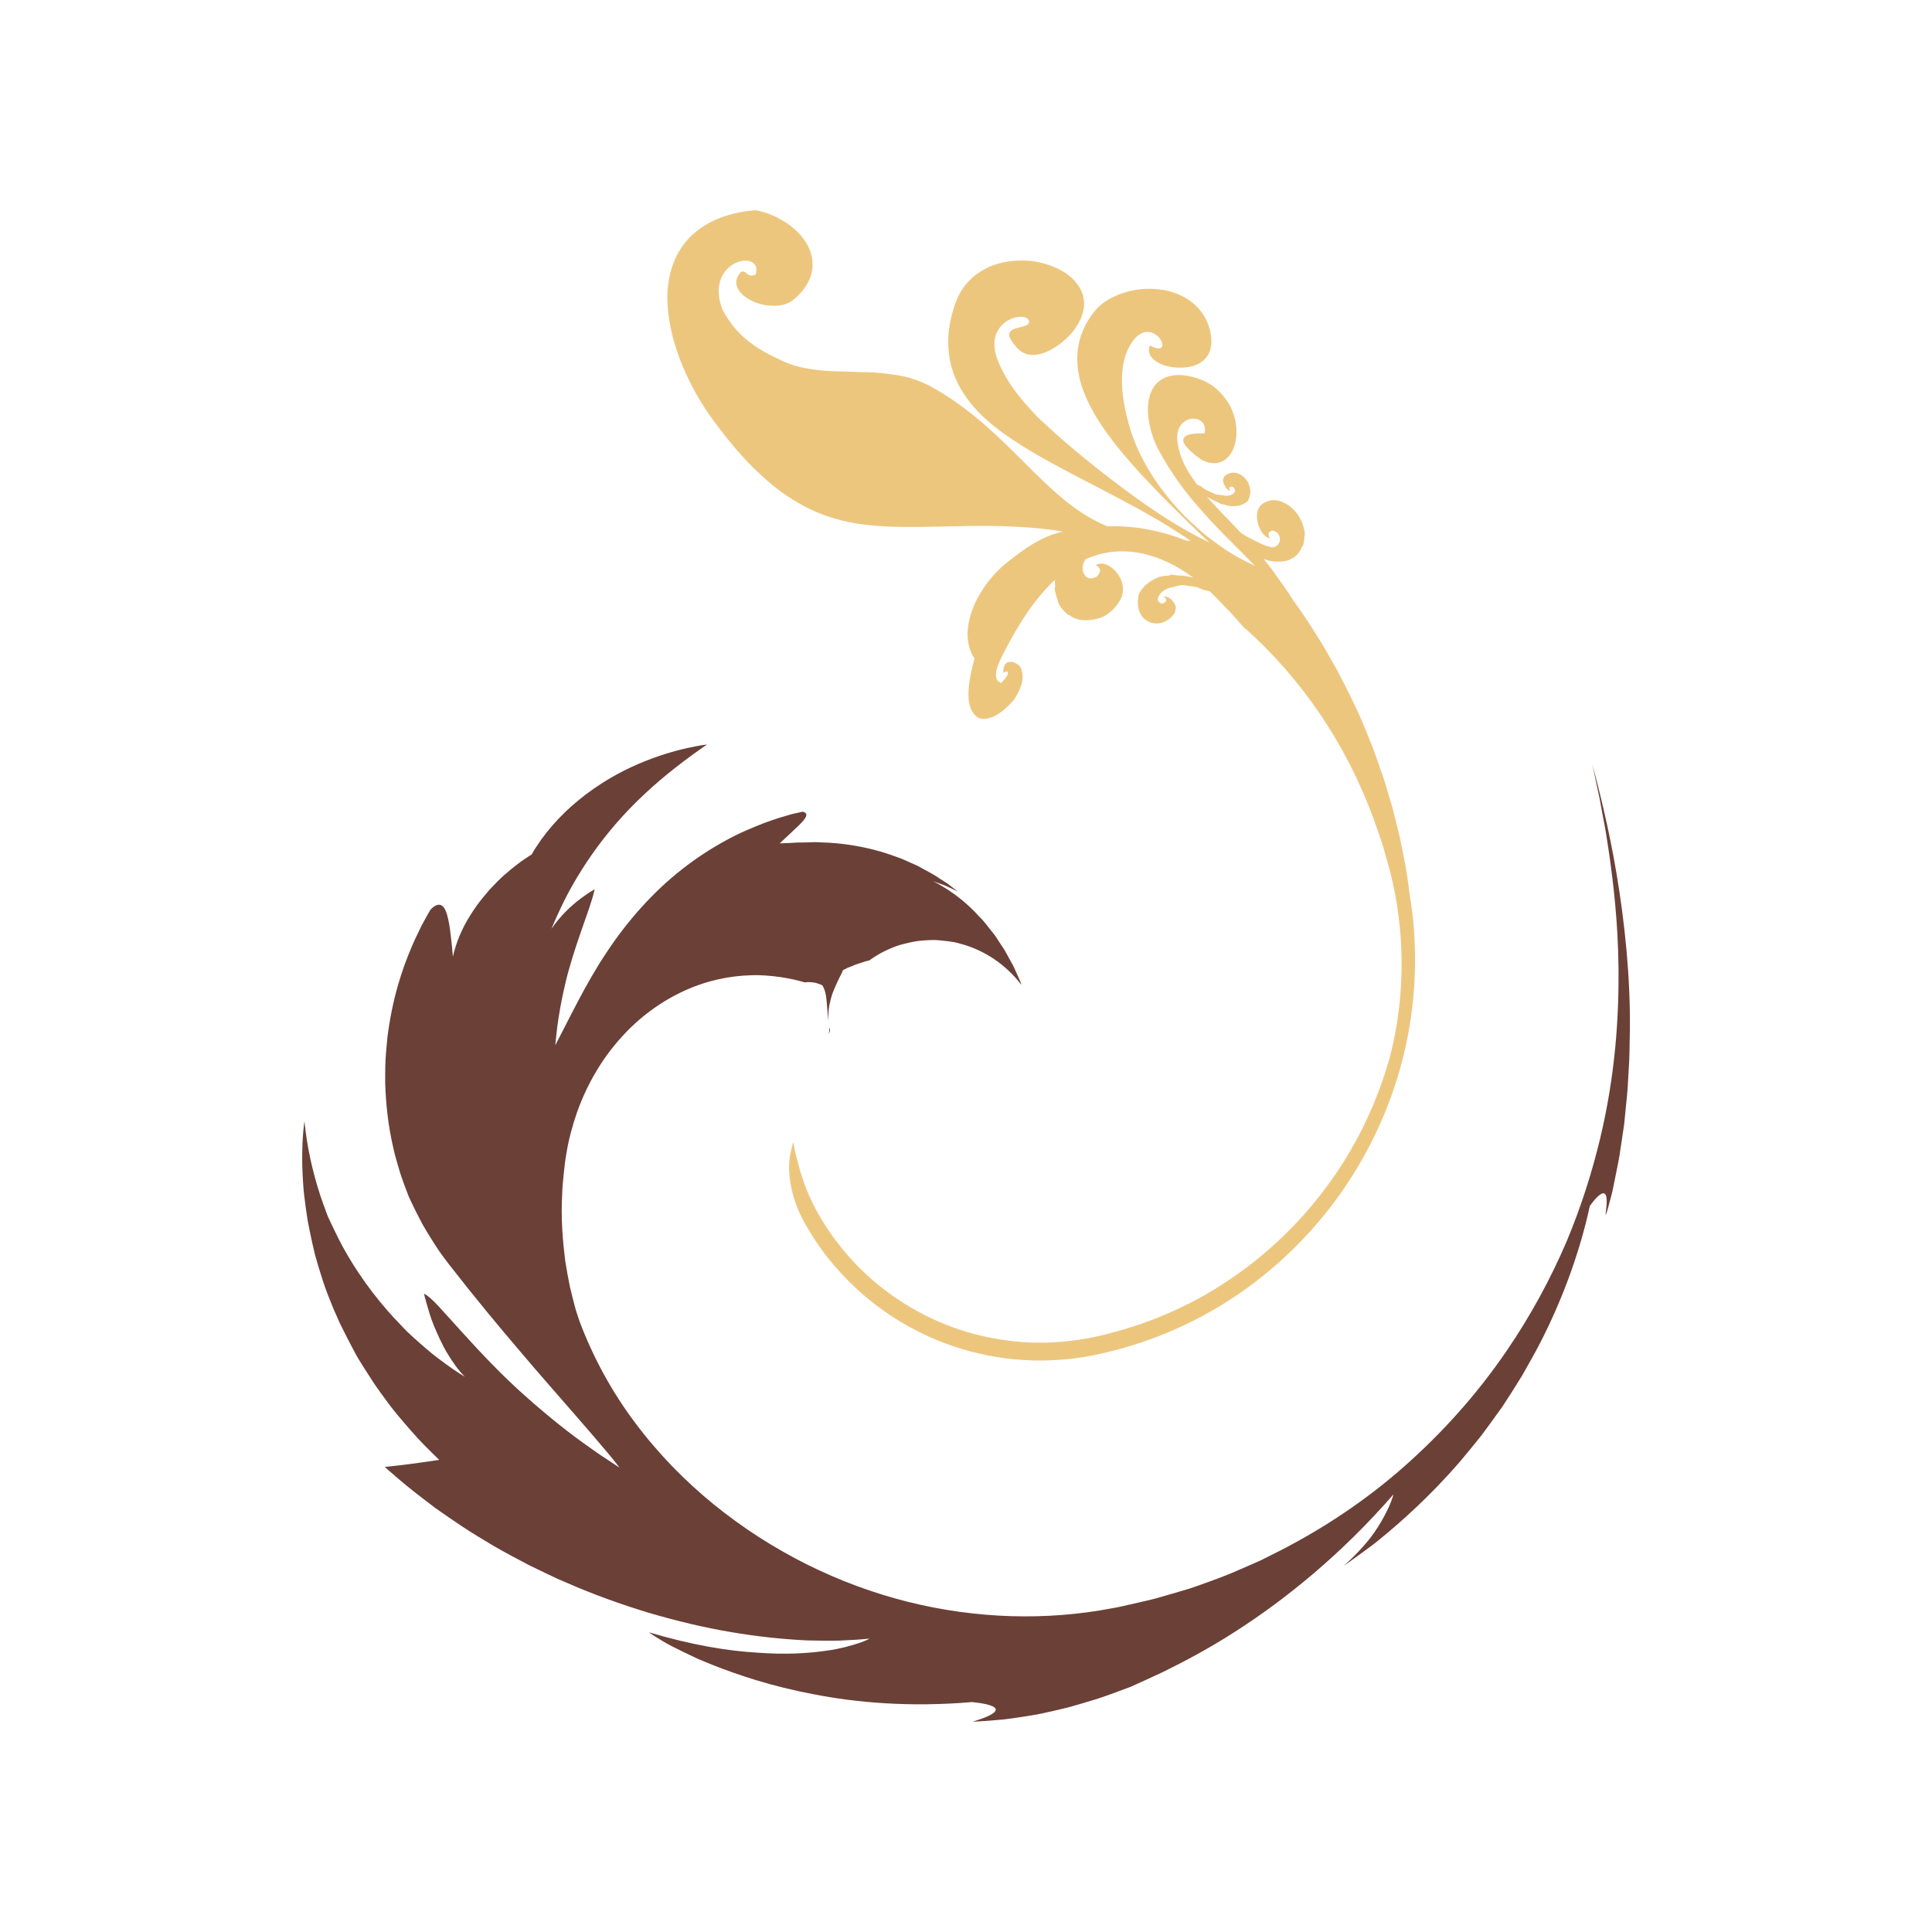 <?xml version="1.0" encoding="UTF-8" standalone="no"?>
<svg
   inkscape:version="1.2.2 (b0a8486541, 2022-12-01)"
   sodipodi:docname="favicon.svg"
   viewBox="0 0 500 500"
   height="500"
   width="500"
   xml:space="preserve"
   id="svg2"
   version="1.1"
   xmlns:inkscape="http://www.inkscape.org/namespaces/inkscape"
   xmlns:sodipodi="http://sodipodi.sourceforge.net/DTD/sodipodi-0.dtd"
   xmlns="http://www.w3.org/2000/svg"
   xmlns:svg="http://www.w3.org/2000/svg"
   xmlns:rdf="http://www.w3.org/1999/02/22-rdf-syntax-ns#"
   xmlns:cc="http://creativecommons.org/ns#"
   xmlns:dc="http://purl.org/dc/elements/1.1/"><defs
     id="defs6"><clipPath
       id="clipPath18"
       clipPathUnits="userSpaceOnUse"><path
         inkscape:connector-curvature="0"
         id="path16"
         d="M 0,595.276 H 595.276 V 0 H 0 Z" /></clipPath></defs><sodipodi:namedview
     inkscape:document-rotation="0"
     inkscape:current-layer="g14"
     inkscape:window-maximized="1"
     inkscape:window-y="0"
     inkscape:window-x="0"
     inkscape:cy="236.62095"
     inkscape:cx="192.6261"
     inkscape:zoom="0.84100751"
     showgrid="false"
     id="namedview4"
     inkscape:window-height="955"
     inkscape:window-width="1280"
     inkscape:pageshadow="2"
     inkscape:pageopacity="0"
     guidetolerance="10"
     gridtolerance="10"
     objecttolerance="10"
     borderopacity="1"
     bordercolor="#666666"
     pagecolor="#ffffff"
     inkscape:showpageshadow="2"
     inkscape:pagecheckerboard="0"
     inkscape:deskcolor="#d1d1d1" /><g
     transform="matrix(1.333,0,0,-1.333,-154.488,667.592)"
     inkscape:label="La bestia y el Guapo Logo"
     inkscape:groupmode="layer"
     id="g10"><g
       id="g12"><g
         clip-path="url(#clipPath18)"
         id="g14"><g
           id="g231"
           transform="matrix(0.782,0,0,0.782,83.956,68.464)"><g
             transform="translate(294.389,308.413)"
             id="g20"><path
               inkscape:connector-curvature="0"
               id="path22"
               style="fill:#6b4037;fill-opacity:1;fill-rule:nonzero;stroke:none"
               d="m 0,0 c -3.781,4.948 -9.07,8.533 -14.876,10.104 -0.785,0.207 -1.478,0.442 -2.326,0.546 -0.812,0.128 -1.635,0.214 -2.417,0.298 -0.8,0.07 -1.51,0.177 -2.355,0.143 -0.818,-0.013 -1.625,-0.052 -2.417,-0.118 -1.545,-0.093 -3.205,-0.455 -4.713,-0.834 -0.773,-0.212 -1.47,-0.377 -2.253,-0.693 -0.767,-0.297 -1.513,-0.617 -2.235,-0.96 -1.423,-0.65 -2.858,-1.547 -4.148,-2.468 l -0.002,-0.002 0.002,0.002 C -38.032,5.948 -38.318,5.881 -38.598,5.815 -38.87,5.75 -39.162,5.619 -39.411,5.547 -39.893,5.393 -40.35,5.248 -40.779,5.11 -41.168,5.028 -41.583,4.759 -41.899,4.659 -42.213,4.538 -42.5,4.427 -42.76,4.327 c -0.122,-0.044 -0.238,-0.085 -0.346,-0.123 -0.11,-0.06 -0.213,-0.116 -0.309,-0.167 -0.182,-0.095 -0.336,-0.174 -0.462,-0.239 -0.234,-0.1 -0.359,-0.153 -0.359,-0.153 -0.239,-0.595 -0.572,-1.255 -0.933,-1.958 -0.369,-0.756 -0.768,-1.608 -1.129,-2.457 -0.181,-0.424 -0.351,-0.834 -0.511,-1.249 -0.159,-0.423 -0.305,-0.931 -0.433,-1.382 -0.127,-0.463 -0.237,-0.917 -0.328,-1.355 -0.092,-0.436 -0.165,-0.836 -0.213,-1.317 -0.1,-0.907 -0.121,-1.724 -0.094,-2.423 0.013,-0.199 0.025,-0.395 0.037,-0.587 0.008,-0.081 0.015,-0.161 0.023,-0.238 0.003,-0.021 0.007,-0.033 0.007,-0.033 0,0 0.002,0.003 0.001,0.012 l -0.001,0.008 c 0.156,-0.9 -0.347,2.014 0.349,-2.017 l -0.001,-0.003 -0.004,-0.011 -0.007,-0.021 -0.013,-0.042 -0.026,-0.081 c -0.032,-0.106 -0.063,-0.202 -0.09,-0.29 -0.105,-0.34 -0.164,-0.532 -0.164,-0.532 0.049,0.506 0.094,0.983 0.138,1.434 l 0.017,0.172 0.008,0.085 0.005,0.043 0.002,0.021 c 0.047,-0.264 -0.405,2.348 -0.214,1.242 v 0 l 0.001,-0.008 v -0.009 -0.002 l -0.036,0.247 c -0.026,0.188 -0.05,0.371 -0.074,0.549 -0.041,0.368 -0.079,0.713 -0.116,1.041 -0.11,1.345 -0.195,2.39 -0.276,3.376 -0.16,1.844 -0.458,2.93 -0.94,3.752 -0.077,0.094 -0.082,0.219 -0.224,0.275 -0.125,0.064 -0.253,0.123 -0.382,0.176 -0.259,0.108 -0.525,0.198 -0.791,0.273 -0.543,0.182 -1.057,0.243 -1.515,0.275 -0.932,0.102 -1.572,-0.039 -1.572,-0.039 -0.467,0.106 -0.982,0.301 -1.469,0.403 l -1.525,0.363 c -0.518,0.112 -1.028,0.184 -1.573,0.295 -0.555,0.132 -1.088,0.194 -1.648,0.277 -2.222,0.304 -4.67,0.538 -7.198,0.432 -5.087,-0.134 -10.85,-1.245 -16.508,-3.854 -5.652,-2.576 -11.269,-6.587 -15.875,-11.829 -4.679,-5.203 -8.364,-11.592 -10.748,-18.32 -1.175,-3.36 -2.094,-6.806 -2.639,-10.2 -0.317,-1.709 -0.502,-3.386 -0.665,-5.034 -0.167,-1.65 -0.348,-3.29 -0.379,-4.864 -0.387,-6.378 0.163,-12.074 0.751,-16.866 0.39,-2.355 0.762,-4.504 1.158,-6.367 0.439,-1.841 0.837,-3.429 1.18,-4.72 0.326,-1.302 0.691,-2.25 0.894,-2.918 0.221,-0.659 0.335,-1.003 0.335,-1.003 3.404,-9.03 8.077,-17.543 13.784,-25.133 5.688,-7.612 12.305,-14.392 19.506,-20.25 14.415,-11.72 31.075,-19.902 48.159,-24.186 17.088,-4.283 34.578,-4.699 50.609,-1.637 0.497,0.089 1.016,0.167 1.492,0.268 l 1.404,0.311 c 0.934,0.211 1.865,0.421 2.794,0.631 1.854,0.436 3.704,0.827 5.523,1.316 1.811,0.525 3.612,1.048 5.403,1.568 0.891,0.265 1.782,0.53 2.669,0.795 0.885,0.268 1.753,0.602 2.624,0.902 3.478,1.236 6.904,2.465 10.193,3.958 1.649,0.723 3.286,1.442 4.916,2.156 1.591,0.8 3.172,1.595 4.745,2.385 12.521,6.402 23.531,14.145 32.82,22.661 9.313,8.492 17.056,17.557 23.332,26.727 6.29,9.166 11.184,18.372 15.006,27.262 3.757,8.934 6.42,17.55 8.372,25.645 3.876,16.228 4.658,30.4 4.58,42.187 -0.127,11.814 -1.3,21.341 -2.365,28.829 -0.286,1.857 -0.555,3.605 -0.807,5.241 -0.262,1.622 -0.597,3.111 -0.843,4.489 -0.249,1.367 -0.479,2.627 -0.688,3.776 -0.22,1.138 -0.472,2.15 -0.66,3.053 -0.744,3.545 -1.13,5.384 -1.13,5.384 1.496,-5.714 4.06,-15.517 6.028,-27.313 1.977,-11.768 3.457,-25.621 3.275,-38.852 -0.083,-3.292 -0.043,-6.585 -0.294,-9.735 -0.091,-1.595 -0.178,-3.16 -0.265,-4.689 -0.113,-1.532 -0.293,-3.02 -0.429,-4.489 -0.147,-1.477 -0.288,-2.911 -0.426,-4.299 -0.205,-1.384 -0.404,-2.721 -0.596,-4.004 -0.194,-1.301 -0.381,-2.549 -0.559,-3.737 -0.179,-1.196 -0.439,-2.306 -0.639,-3.377 -0.437,-2.153 -0.822,-4.048 -1.145,-5.641 -0.403,-1.577 -0.743,-2.868 -1.009,-3.818 -0.533,-1.902 -0.769,-2.428 -0.603,-1.212 0.667,4.849 -0.302,5.13 -1.463,4.311 -1.158,-0.831 -2.51,-2.804 -2.51,-2.804 -2.393,-11.047 -6.615,-22.856 -12.301,-33.929 -1.422,-2.764 -2.978,-5.442 -4.495,-8.148 -1.605,-2.626 -3.262,-5.203 -4.921,-7.741 -1.742,-2.455 -3.505,-4.854 -5.244,-7.205 -1.81,-2.271 -3.631,-4.46 -5.406,-6.59 -7.25,-8.349 -14.493,-14.819 -19.846,-19.169 -1.316,-1.131 -2.593,-1.988 -3.673,-2.808 -1.097,-0.797 -2.035,-1.479 -2.798,-2.034 -0.77,-0.549 -1.363,-0.973 -1.765,-1.259 -0.4,-0.29 -0.619,-0.42 -0.619,-0.42 2.625,2.311 4.714,4.595 6.385,6.657 1.648,2.105 2.811,4.113 3.695,5.734 0.875,1.636 1.436,2.956 1.779,3.866 0.341,0.914 0.451,1.446 0.451,1.446 -12.862,-14.793 -26.668,-25.976 -39.283,-34.06 -6.317,-4.071 -12.371,-7.295 -17.949,-10.032 -2.797,-1.313 -5.476,-2.538 -8.026,-3.673 -2.83,-1.069 -5.534,-2.077 -8.097,-2.929 -2.57,-0.796 -4.996,-1.518 -7.267,-2.149 -2.276,-0.557 -4.397,-1.056 -6.357,-1.474 -1.96,-0.442 -3.757,-0.667 -5.39,-0.939 -1.632,-0.242 -3.101,-0.474 -4.399,-0.608 -2.595,-0.253 -4.525,-0.386 -5.8,-0.46 -1.277,-0.077 -1.898,-0.079 -1.898,-0.079 6.585,1.953 6.422,3.18 4.786,3.877 -0.828,0.354 -2.049,0.589 -3.063,0.739 -1.024,0.135 -1.819,0.238 -1.819,0.238 -15.51,-1.324 -28.746,-0.144 -39.337,1.929 -10.652,2.004 -18.755,4.799 -24.833,7.17 -1.517,0.607 -2.915,1.181 -4.19,1.735 -1.252,0.599 -2.398,1.146 -3.441,1.644 -2.084,1.007 -3.745,1.851 -4.98,2.605 -2.497,1.472 -3.51,2.235 -3.51,2.235 10.836,-3.219 19.72,-4.64 26.956,-5.056 7.177,-0.539 12.68,-0.138 16.794,0.442 2.042,0.252 3.773,0.643 5.191,0.995 1.419,0.355 2.538,0.702 3.402,1.004 1.722,0.593 2.45,1.056 2.45,1.056 -2.271,-0.254 -4.714,-0.377 -7.349,-0.496 -2.621,-0.079 -5.386,-0.018 -8.323,0.044 -5.801,0.297 -12.172,0.928 -18.788,2.075 -6.633,1.113 -13.497,2.759 -20.379,4.786 -6.848,2.075 -13.708,4.542 -20.2,7.382 -0.818,0.353 -1.631,0.704 -2.438,1.053 -0.796,0.375 -1.586,0.747 -2.371,1.117 -1.579,0.763 -3.136,1.515 -4.665,2.254 -3.019,1.566 -5.951,3.144 -8.724,4.733 -2.73,1.634 -5.37,3.211 -7.775,4.801 -2.391,1.605 -4.641,3.131 -6.675,4.576 -3.956,2.991 -7.206,5.508 -9.332,7.378 -2.171,1.836 -3.337,2.907 -3.337,2.907 4.567,0.466 9.104,1.077 13.507,1.761 -2.526,2.45 -4.993,4.868 -7.157,7.422 -2.208,2.521 -4.353,5.007 -6.187,7.592 -0.935,1.28 -1.853,2.548 -2.731,3.813 -0.847,1.285 -1.668,2.559 -2.465,3.822 -0.792,1.264 -1.589,2.504 -2.277,3.767 -0.671,1.278 -1.329,2.532 -1.974,3.762 -0.625,1.245 -1.237,2.466 -1.838,3.663 -0.556,1.219 -1.083,2.422 -1.594,3.606 -0.984,2.379 -1.907,4.671 -2.628,6.918 -0.728,2.245 -1.381,4.4 -1.957,6.46 -0.522,2.073 -0.938,4.06 -1.328,5.933 -0.184,0.942 -0.362,1.856 -0.536,2.741 -0.155,1.059 -0.306,2.085 -0.451,3.078 -0.265,1.99 -0.516,3.826 -0.628,5.573 -0.12,1.739 -0.192,3.34 -0.242,4.797 -0.046,1.458 -0.01,2.796 0.007,3.974 0.05,2.364 0.18,4.147 0.319,5.352 0.14,1.195 0.212,1.805 0.212,1.805 0.645,-6.539 2.059,-12.663 3.876,-18.259 0.471,-1.394 0.954,-2.76 1.447,-4.099 l 0.372,-1 c 0.122,-0.324 0.25,-0.564 0.376,-0.849 0.256,-0.544 0.51,-1.086 0.762,-1.625 1.035,-2.14 2.02,-4.211 3.132,-6.157 4.403,-7.815 9.422,-13.958 13.939,-18.601 2.169,-2.37 4.453,-4.259 6.346,-5.911 1.896,-1.653 3.671,-2.926 5.082,-3.959 2.823,-2.063 4.514,-2.994 4.514,-2.994 -1.612,1.546 -3.05,3.646 -4.389,5.849 -1.329,2.21 -2.382,4.628 -3.304,6.791 -0.895,2.178 -1.434,4.217 -1.862,5.651 -0.408,1.445 -0.617,2.331 -0.617,2.331 0.858,-0.364 2.132,-1.507 3.7,-3.191 1.538,-1.698 3.491,-3.854 5.72,-6.314 4.423,-4.89 9.941,-10.78 15.734,-15.895 5.768,-5.144 11.54,-9.71 16.005,-12.79 2.172,-1.602 4.078,-2.779 5.356,-3.646 1.286,-0.851 2.016,-1.334 2.016,-1.334 0,0 -0.963,1.352 -2.926,3.662 -0.982,1.16 -2.186,2.583 -3.594,4.246 -1.433,1.654 -3.074,3.546 -4.904,5.657 -3.666,4.243 -8.201,9.319 -13.345,15.42 -5.192,6.077 -11.056,13.13 -17.544,21.465 -0.8,1.046 -1.594,2.104 -2.36,3.178 -0.731,1.086 -1.447,2.186 -2.134,3.298 -0.688,1.113 -1.376,2.23 -2.022,3.362 -0.621,1.138 -1.2,2.291 -1.778,3.444 -0.573,1.161 -1.136,2.297 -1.675,3.49 -0.524,1.339 -1.028,2.684 -1.512,4.029 -0.499,1.34 -0.909,2.71 -1.294,4.075 -0.375,1.369 -0.785,2.718 -1.067,4.096 -1.28,5.471 -1.854,10.945 -2.004,16.148 -0.011,2.605 -0.001,5.144 0.216,7.594 0.098,1.225 0.208,2.428 0.327,3.607 0.124,1.179 0.331,2.328 0.504,3.455 1.439,9.026 4.175,16.186 6.369,20.963 0.555,1.198 1.064,2.256 1.515,3.171 0.487,0.898 0.901,1.662 1.236,2.28 0.696,1.219 1.066,1.869 1.066,1.869 1.472,1.552 2.552,1.5 3.243,0.657 0.691,-0.846 1.114,-2.529 1.435,-4.37 0.305,-1.837 0.481,-3.819 0.661,-5.357 0.159,-1.532 0.232,-2.596 0.232,-2.596 0.802,3.579 2.337,7.179 4.363,10.349 0.501,0.796 1.019,1.572 1.545,2.325 0.537,0.748 1.111,1.458 1.67,2.151 0.563,0.69 1.128,1.354 1.687,1.991 0.58,0.623 1.161,1.215 1.726,1.779 2.242,2.268 4.464,3.92 5.99,5.083 1.598,1.11 2.576,1.699 2.576,1.699 2.869,5.037 7.073,9.783 11.816,13.62 4.734,3.861 9.948,6.85 14.728,8.88 4.78,2.048 9.064,3.258 12.115,3.929 1.534,0.32 2.743,0.574 3.584,0.699 0.842,0.117 1.299,0.181 1.299,0.181 -4.97,-3.422 -10.507,-7.59 -15.532,-12.325 -5.06,-4.693 -9.553,-9.972 -13.027,-14.958 -3.489,-4.986 -6.03,-9.622 -7.628,-13.022 -1.612,-3.391 -2.44,-5.477 -2.44,-5.477 2.18,3.219 4.899,5.74 7.042,7.366 1.081,0.811 1.982,1.44 2.635,1.847 0.665,0.397 1.051,0.601 1.051,0.601 -0.624,-2.848 -2.031,-6.567 -3.444,-10.638 -1.416,-4.072 -2.845,-8.499 -3.827,-12.663 -0.998,-4.159 -1.637,-8.005 -2.009,-10.809 -0.178,-1.404 -0.274,-2.552 -0.37,-3.339 -0.099,-0.788 -0.117,-1.234 -0.117,-1.234 3.626,6.866 7.391,14.992 12.587,22.81 5.117,7.827 11.689,15.267 18.878,20.863 3.571,2.812 7.25,5.176 10.75,7.088 3.49,1.946 6.845,3.302 9.685,4.415 1.438,0.488 2.735,0.987 3.899,1.329 1.167,0.344 2.173,0.639 2.995,0.881 1.698,0.375 2.638,0.583 2.638,0.583 2.005,-0.489 0.257,-2.279 -1.648,-4.033 -0.958,-0.919 -1.985,-1.899 -2.764,-2.605 -0.391,-0.352 -0.718,-0.655 -0.945,-0.884 -0.228,-0.22 -0.361,-0.347 -0.361,-0.347 0.752,0.029 1.6,0.063 2.529,0.1 0.926,0.038 1.94,0.155 2.97,0.124 1.039,0.008 2.133,0.033 3.27,0.086 1.139,-0.047 2.328,-0.097 3.553,-0.148 4.877,-0.293 10.248,-1.289 15.085,-2.947 0.602,-0.215 1.199,-0.429 1.789,-0.64 0.596,-0.198 1.183,-0.402 1.729,-0.678 1.121,-0.499 2.208,-0.982 3.248,-1.445 1.978,-1.124 3.878,-2.016 5.316,-3.046 0.748,-0.476 1.427,-0.909 2.025,-1.291 0.573,-0.416 1.048,-0.804 1.451,-1.106 0.803,-0.612 1.251,-0.954 1.251,-0.954 -1.025,0.484 -2.046,0.966 -3.063,1.445 -1.057,0.381 -2.108,0.76 -3.154,1.137 4.962,-2.445 8.966,-5.921 11.485,-8.761 1.389,-1.336 2.253,-2.637 2.953,-3.475 0.339,-0.427 0.604,-0.76 0.784,-0.987 0.187,-0.224 0.271,-0.349 0.271,-0.349 0,0 0.426,-0.652 1.085,-1.659 0.328,-0.501 0.715,-1.09 1.136,-1.732 0.421,-0.64 0.761,-1.38 1.172,-2.103 C -2.685,5.935 -2.28,5.2 -1.88,4.476 -1.538,3.751 -1.243,3.047 -0.965,2.426 -0.406,1.186 0.028,0.26 0,0" /></g><g
             transform="translate(248.75,264.668)"
             id="g24"><path
               inkscape:connector-curvature="0"
               id="path26"
               style="fill:#edc67e;fill-opacity:1;fill-rule:evenodd;stroke:none"
               d="m -12,-1.5 c -0.004,-0.145 -0.027,-0.888 0.103,-2.15 0.067,-0.63 0.147,-1.401 0.296,-2.287 0.179,-0.875 0.403,-1.875 0.706,-2.982 0.335,-1.091 0.76,-2.285 1.291,-3.561 0.583,-1.248 1.215,-2.61 2.063,-3.972 1.603,-2.781 3.653,-5.822 6.249,-8.928 C 3.864,-31.586 11.276,-38.156 21.119,-42.878 c 4.889,-2.391 10.371,-4.263 16.261,-5.435 2.948,-0.559 5.993,-0.987 9.112,-1.136 3.117,-0.199 6.304,-0.14 9.519,0.129 3.219,0.225 6.466,0.812 9.682,1.505 1.556,0.39 3.12,0.785 4.693,1.18 1.554,0.475 3.117,0.953 4.688,1.433 6.234,2.079 12.413,4.813 18.305,8.236 11.797,6.826 22.421,16.365 30.631,27.63 8.227,11.254 14.036,24.191 16.966,37.327 2.97,13.137 3.101,26.399 1.068,38.343 -0.382,3.302 -0.912,6.643 -1.572,9.783 -0.329,1.59 -0.597,3.2 -0.983,4.782 l -1.177,4.749 c -0.362,1.597 -0.846,3.156 -1.314,4.725 -0.477,1.565 -0.916,3.148 -1.424,4.71 -1.113,3.081 -2.082,6.244 -3.378,9.277 -2.349,6.182 -5.302,12.133 -8.435,18.036 -1.676,2.881 -3.266,5.847 -5.122,8.645 -0.914,1.407 -1.772,2.867 -2.74,4.244 l -2.903,4.153 c -0.835,1.402 -1.871,2.784 -2.768,4.086 -0.917,1.294 -1.74,2.457 -2.316,3.269 -0.684,0.89 -1.391,1.778 -2.11,2.664 0.613,-0.225 1.238,-0.418 1.885,-0.558 0.72,-0.086 1.468,-0.145 2.244,-0.103 0.763,0.028 1.551,0.154 2.372,0.459 0.221,0.26 0.696,0.347 0.987,0.537 0.615,0.407 1.177,1.109 1.549,1.648 0.245,0.355 0.308,0.726 0.494,1.042 0.061,0.104 0.174,0.079 0.213,0.169 0.178,0.431 0.324,1.335 0.391,1.841 0.035,0.237 -0.012,0.446 0.009,0.696 0.004,0.037 0.107,0.035 0.107,0.085 0.001,1.1 -0.322,2.345 -0.886,3.736 -0.036,0.084 -0.124,0.013 -0.147,0.137 -0.18,0.396 -0.376,0.796 -0.602,1.139 -0.611,0.912 -1.433,1.775 -2.351,2.42 -0.928,0.633 -1.914,1.087 -2.788,1.264 -1.608,0.329 -3.543,-0.35 -4.433,-1.523 -0.76,-1.001 -0.915,-2.754 -0.329,-4.579 0.527,-1.62 1.595,-3.048 2.856,-3.306 -0.284,0.512 -0.425,0.993 -0.304,1.348 0.217,0.252 0.436,0.502 0.926,0.583 0.709,-0.086 1.539,-0.531 1.79,-1.591 0.355,-1.486 -0.731,-2.791 -2.249,-2.515 -0.344,0.173 -0.774,0.206 -1.04,0.297 -0.598,0.207 -1.086,0.418 -1.602,0.675 -1.389,0.692 -3.134,1.496 -4.285,2.278 -0.193,0.138 -0.395,0.281 -0.591,0.421 -0.754,0.801 -1.473,1.626 -2.221,2.382 -0.745,0.763 -1.475,1.509 -2.184,2.235 -1.415,1.464 -2.696,2.923 -3.896,4.213 0.032,-0.02 0.057,-0.037 0.092,-0.061 0.946,-0.56 1.71,-0.889 2.626,-1.291 0.347,-0.145 0.678,-0.404 0.992,-0.515 0.11,-0.042 0.262,0.028 0.394,-0.008 0.434,-0.12 0.839,-0.31 1.317,-0.385 1.514,-0.232 3.486,-0.042 4.743,1.222 0.614,1.141 0.928,2.428 0.204,4.292 -0.075,0.194 -0.202,0.362 -0.286,0.559 -0.74,1.168 -1.792,1.894 -2.853,2.111 -1.068,0.211 -2.17,-0.121 -2.977,-0.957 -0.019,-0.246 -0.083,-0.474 -0.241,-0.66 -0.092,-0.98 0.922,-2.784 1.871,-2.895 -0.279,0.329 -0.398,0.48 -0.323,0.835 0.461,0.659 1.461,0.089 1.457,-0.842 -0.352,-0.795 -1.054,-1.081 -2.019,-1.157 -0.391,-0.031 -0.778,0.083 -1.198,0.142 -0.564,0.073 -1.103,0.098 -1.607,0.24 -0.45,0.134 -0.871,0.408 -1.291,0.594 -0.113,0.052 -0.215,0.054 -0.307,0.097 -0.314,0.154 -0.596,0.244 -0.888,0.418 -0.384,0.231 -0.734,0.556 -1.166,0.827 -0.214,0.132 -0.469,0.188 -0.689,0.331 -0.143,0.092 -0.282,0.199 -0.423,0.303 -1.112,1.58 -2.148,3.052 -2.947,4.674 -0.804,1.616 -1.391,3.355 -1.709,5.334 -0.684,3.8 1.255,5.805 3.307,6.137 2.02,0.308 4.056,-1.092 3.301,-3.623 -3.353,0.157 -9.46,-0.29 -0.764,-6.508 5.088,-2.665 8.529,1.087 8.741,6.417 0.048,1.331 -0.113,2.759 -0.502,4.199 -0.408,1.413 -1.057,2.825 -1.96,4.137 -0.902,1.314 -2.052,2.539 -3.452,3.57 -1.433,0.976 -3.118,1.757 -5.039,2.227 -3.215,0.821 -5.683,0.47 -7.415,-0.497 -1.737,-0.971 -2.766,-2.596 -3.261,-4.53 -0.493,-1.935 -0.456,-4.177 -0.035,-6.408 0.423,-2.233 1.173,-4.554 2.236,-6.541 3.186,-5.937 6.87,-10.948 11.022,-15.498 4.056,-4.661 8.607,-8.86 12.991,-13.44 -3.304,1.531 -6.617,3.357 -9.627,5.661 -1.56,1.088 -3.057,2.283 -4.483,3.577 -1.41,1.315 -2.866,2.575 -4.179,4.01 -5.319,5.622 -9.781,12.279 -12.246,19.406 -0.622,1.819 -1.18,3.807 -1.607,5.871 -0.431,2.055 -0.763,4.125 -0.855,6.214 -0.191,4.157 0.48,8.259 2.928,11.38 2.49,3.171 5.272,1.91 6.471,0.304 1.176,-1.662 0.865,-3.507 -2.489,-1.713 -1.344,-3.219 3.092,-5.579 7.577,-5.51 2.227,0.004 4.452,0.546 5.956,2.009 1.493,1.459 2.254,3.807 1.348,7.434 -1.677,6.477 -7.581,9.741 -13.638,10.085 -3.002,0.246 -6.071,-0.294 -8.685,-1.272 -2.616,-0.976 -4.787,-2.409 -6.148,-4.068 -4.435,-5.452 -5.109,-11.137 -3.917,-16.591 0.603,-2.737 1.719,-5.361 3.131,-7.964 1.389,-2.655 3.138,-5.159 5.04,-7.643 0.939,-1.264 1.93,-2.499 2.957,-3.7 1.035,-1.183 2.083,-2.38 3.136,-3.583 1.056,-1.188 2.137,-2.341 3.231,-3.453 1.084,-1.125 2.135,-2.284 3.211,-3.358 4.294,-4.312 8.328,-8.309 11.567,-11.293 -6.893,3.239 -14.036,7.965 -21.047,13.16 -6.99,5.206 -13.918,10.839 -19.718,16.217 -2.31,2.052 -4.683,4.726 -6.855,7.436 -2.149,2.765 -4.003,5.876 -5.101,8.942 -1.67,4.727 0.152,7.824 2.605,9.282 2.444,1.509 5.361,1.213 5.354,-0.236 -0.006,-1.164 -2.15,-1.215 -3.599,-1.745 -0.73,-0.28 -1.29,-0.684 -1.328,-1.366 -0.04,-0.68 0.443,-1.64 1.73,-3.134 2.263,-2.635 5.132,-2.303 7.81,-1.11 2.668,1.212 5.186,3.474 6.447,5.155 2.932,3.901 3.234,7.407 1.681,10.337 -0.773,1.456 -1.991,2.777 -3.533,3.86 -1.555,1.043 -3.425,1.873 -5.45,2.439 -1.013,0.281 -2.062,0.506 -3.135,0.64 -1.079,0.109 -2.178,0.147 -3.274,0.107 -2.191,-0.075 -4.374,-0.464 -6.392,-1.215 -4.071,-1.6 -7.415,-4.527 -9.045,-8.846 -1.823,-4.814 -2.272,-9.147 -1.821,-12.989 0.458,-3.844 1.823,-7.2 3.793,-10.114 3.911,-6.028 10.226,-10.358 17.202,-14.534 6.996,-4.093 14.758,-7.875 21.776,-11.638 1.732,-0.971 3.495,-1.806 5.1,-2.768 1.629,-0.93 3.194,-1.824 4.675,-2.67 1.46,-0.886 2.815,-1.758 4.079,-2.551 1.267,-0.791 2.421,-1.532 3.397,-2.271 -0.338,0.015 -0.668,0.03 -1.002,0.044 -6.285,2.489 -13.008,3.847 -19.644,3.564 -7.835,3.224 -13.678,8.899 -20.328,15.543 -6.599,6.58 -14.06,14.116 -23.89,19.377 -2.781,1.437 -5.827,2.38 -8.983,2.781 -1.575,0.224 -3.17,0.406 -4.77,0.511 -1.604,0.048 -3.21,0.096 -4.807,0.144 -0.799,0.029 -1.595,0.058 -2.388,0.087 -0.793,0.016 -1.583,0.031 -2.368,0.047 -1.571,0.048 -3.125,0.155 -4.659,0.362 -3.067,0.367 -6.044,0.98 -8.97,2.449 -3.096,1.438 -5.852,2.915 -8.27,4.92 -2.414,1.978 -4.479,4.371 -6.235,7.795 -2.219,5.952 0.254,9.847 3.22,11.331 2.97,1.4 6.167,0.431 5.064,-2.89 -2.578,-0.672 -1.732,0.973 -3.532,0.805 -2.734,-2.816 -0.589,-5.709 2.672,-7.284 1.64,-0.788 3.577,-1.249 5.438,-1.205 1.868,-0.008 3.669,0.453 5.046,1.64 4.783,4.132 5.559,8.821 3.451,13.108 -1.047,2.094 -2.807,4.025 -5.067,5.601 -2.255,1.564 -5.019,2.841 -7.961,3.368 -7.791,-0.558 -13.338,-3.429 -16.847,-7.227 -3.489,-3.956 -4.982,-8.856 -5.077,-14.028 -0.163,-10.344 5.004,-21.824 10.454,-29.592 1.832,-2.592 3.619,-4.877 5.393,-7.032 1.775,-2.161 3.517,-4.09 5.231,-5.802 0.857,-0.856 1.707,-1.658 2.552,-2.407 0.849,-0.787 1.692,-1.523 2.531,-2.209 1.679,-1.379 3.335,-2.525 4.988,-3.546 6.615,-4.177 13.148,-5.851 20.188,-6.465 7.019,-0.606 14.57,-0.233 22.573,-0.102 7.973,0.136 16.369,-0.055 24.274,-1.358 -2.601,-0.592 -4.995,-1.656 -7.257,-2.973 -2.27,-1.337 -4.449,-3.015 -6.549,-4.676 -3.653,-2.85 -6.952,-7.232 -8.603,-11.635 -1.668,-4.434 -1.791,-8.823 0.468,-12.252 -0.691,-2.546 -1.249,-5.052 -1.423,-7.271 -0.193,-2.271 -0.021,-4.275 0.805,-5.768 0.503,-0.858 1.1,-1.482 1.842,-1.756 0.737,-0.28 1.6,-0.248 2.549,0.056 1.84,0.516 4.054,2.119 6.147,4.658 1.84,2.962 2.53,5.158 1.666,7.589 -0.267,0.83 -1.466,1.604 -2.531,1.676 -1.073,0.075 -1.995,-0.599 -1.893,-2.698 2.267,1.093 0.687,-1.578 -0.6,-2.567 -2.009,0.854 -1.336,3.456 0.351,6.815 0.014,0.028 0.028,0.056 0.044,0.088 4.192,8.313 8.424,14.476 13.017,18.707 l -0.001,-0.005 c -0.061,-0.65 0.081,-1.115 0.055,-1.657 -0.008,-0.175 -0.145,-0.27 -0.136,-0.408 0.044,-0.659 0.378,-1.756 0.556,-2.374 0.081,-0.292 0.227,-0.493 0.321,-0.794 0.016,-0.043 -0.095,-0.144 -0.072,-0.201 0.513,-1.245 1.41,-2.306 2.611,-3.282 0.075,-0.055 0.142,0.107 0.22,-0.006 0.37,-0.249 0.731,-0.528 1.113,-0.702 2.007,-0.957 5.044,-0.679 7.176,0.228 1.974,0.884 4.117,3.142 4.8,5.245 0.582,1.793 0.136,4.142 -1.44,5.94 -1.379,1.628 -3.383,2.616 -5.056,1.696 0.609,-0.357 1.043,-0.782 1.066,-1.328 -0.134,-0.498 -0.277,-0.993 -0.815,-1.521 -0.876,-0.509 -2.076,-0.785 -2.904,0.223 -0.883,1.061 -0.814,2.803 0.098,4.063 8.847,4.008 18.474,1.62 26.803,-4.607 -0.042,0.013 -0.082,0.027 -0.129,0.042 -1.391,0.438 -2.56,0.498 -3.916,0.559 -0.511,0.018 -1.038,0.189 -1.49,0.174 -0.161,-0.006 -0.341,-0.182 -0.526,-0.204 -0.614,-0.074 -1.208,-0.04 -1.856,-0.211 -2.044,-0.512 -4.513,-2.046 -5.664,-4.47 -0.382,-1.822 -0.447,-3.715 0.895,-5.578 0.139,-0.197 0.335,-0.327 0.484,-0.521 1.205,-0.974 2.626,-1.305 4.014,-1.018 1.387,0.293 2.733,1.197 3.637,2.666 -0.016,0.334 0.024,0.663 0.196,0.98 -0.02,0.685 -0.461,1.503 -1.056,2.106 -0.595,0.603 -1.387,0.933 -2.019,0.741 0.452,-0.268 0.649,-0.398 0.643,-0.892 -0.442,-1.092 -1.876,-0.933 -2.114,0.261 0.241,1.225 1.06,2.005 2.307,2.633 0.505,0.255 1.049,0.311 1.627,0.457 0.767,0.193 1.515,0.466 2.217,0.485 0.621,0.004 1.245,-0.198 1.846,-0.286 0.161,-0.025 0.299,0.016 0.43,-0.009 0.456,-0.085 0.856,-0.099 1.288,-0.226 0.569,-0.171 1.115,-0.483 1.762,-0.696 0.319,-0.106 0.682,-0.089 1.013,-0.205 0.198,-0.07 0.395,-0.161 0.593,-0.246 1.186,-1.134 2.339,-2.336 3.482,-3.568 1.449,-1.403 3.199,-3.424 4.677,-5.094 7.144,-6.281 13.549,-13.562 19,-21.58 5.453,-8.019 9.915,-16.786 13.338,-25.972 0.793,-2.317 1.649,-4.62 2.369,-6.967 0.662,-2.368 1.383,-4.701 1.974,-7.115 1.211,-4.851 1.941,-9.822 2.371,-14.818 0.759,-10.001 -0.046,-20.16 -2.501,-29.907 -2.986,-10.947 -7.941,-21.652 -14.703,-31.13 -6.735,-9.491 -15.188,-17.77 -24.627,-24.216 -9.417,-6.499 -19.857,-11.024 -30.237,-13.706 -5.157,-1.4 -10.522,-2.188 -15.669,-2.329 -5.17,-0.17 -10.198,0.382 -14.928,1.375 -9.489,1.995 -17.69,6.061 -24.144,10.767 -3.235,2.355 -6.061,4.865 -8.482,7.391 -2.414,2.536 -4.427,5.076 -6.128,7.471 -3.359,4.831 -5.383,9.118 -6.493,12.206 -1.127,3.087 -1.535,4.92 -1.586,5.139 -0.18,0.744 -0.374,1.443 -0.552,2.079 -0.162,0.64 -0.285,1.222 -0.387,1.71 -0.206,0.977 -0.236,1.601 -0.288,1.589 -0.056,-0.015 -0.228,-0.681 -0.508,-1.796 -0.13,-0.556 -0.285,-1.225 -0.392,-1.961 -0.092,-0.73 -0.163,-1.538 -0.162,-2.371" /></g></g></g></g></g></svg>
